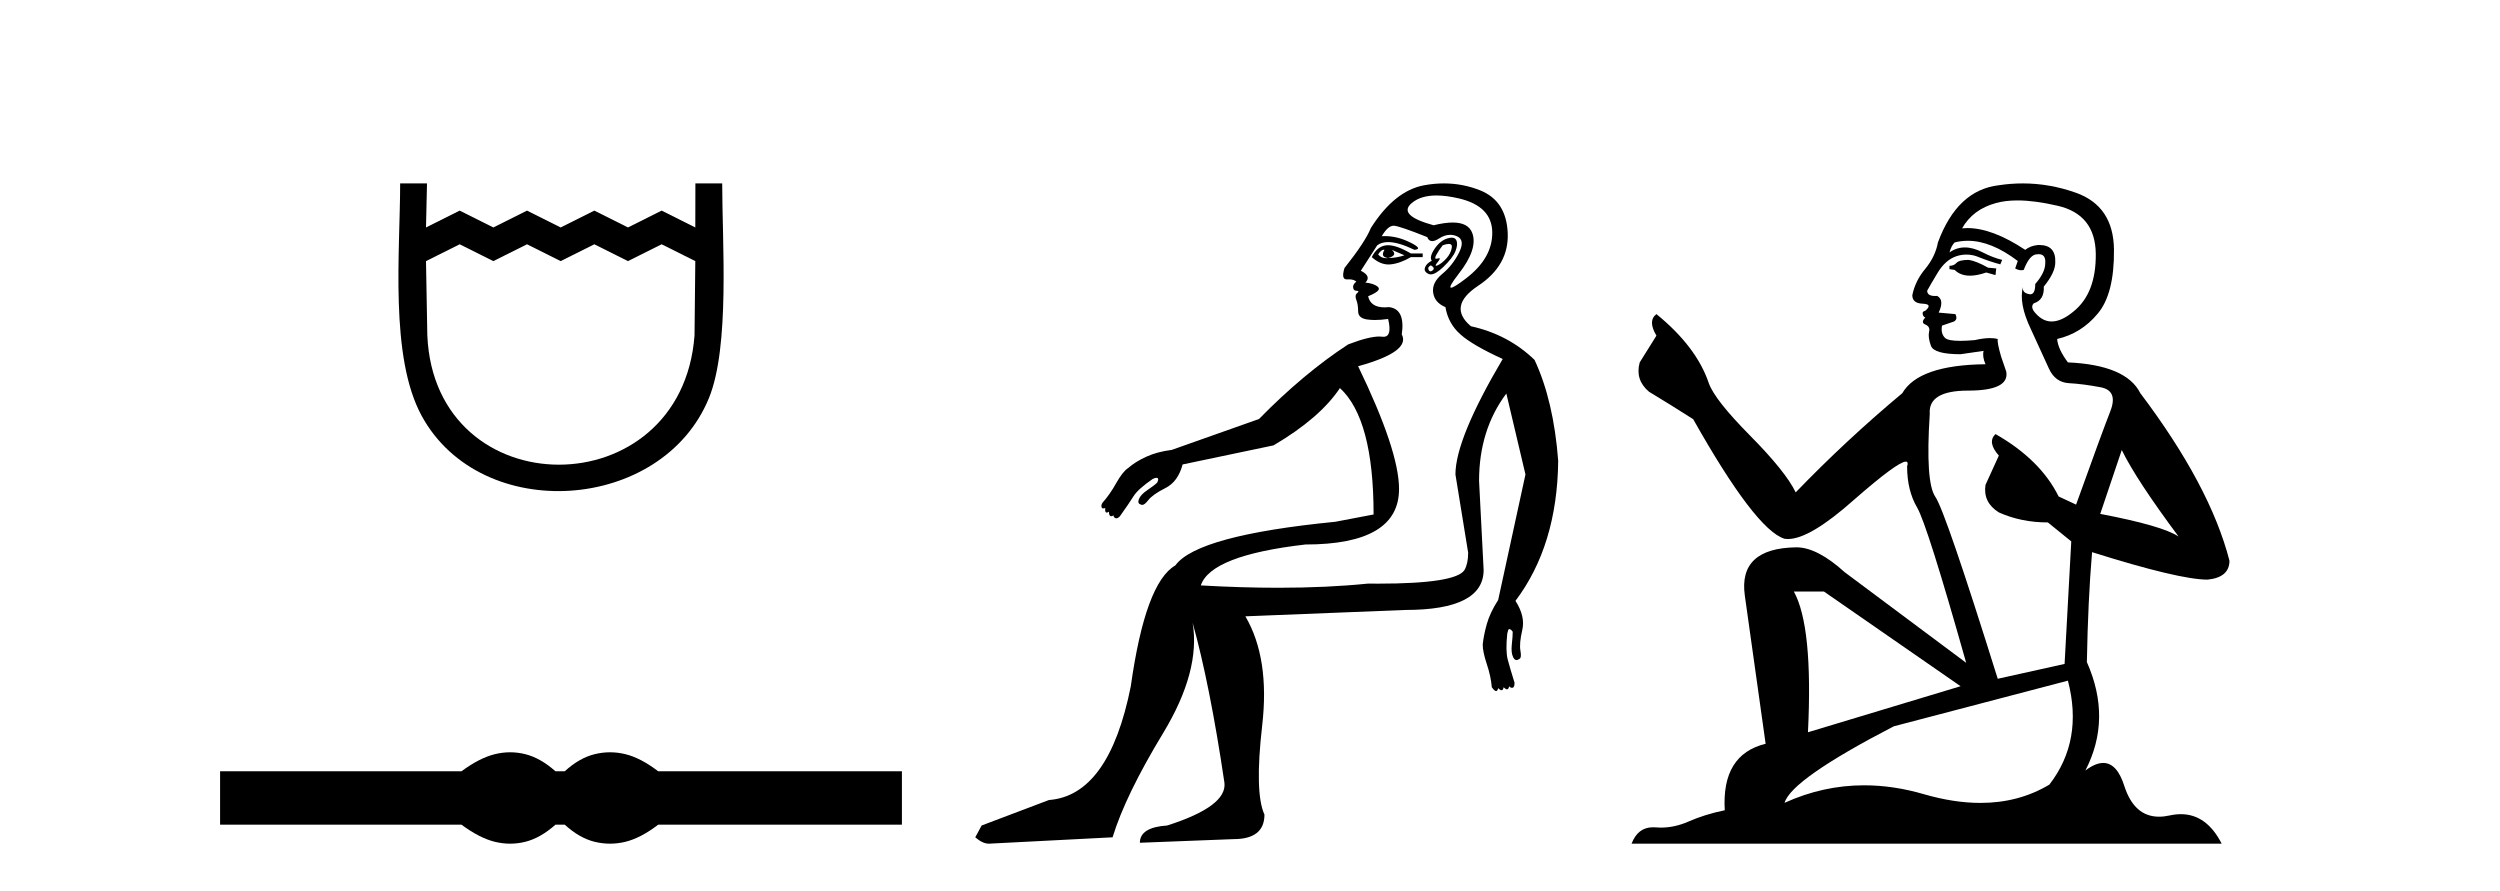 <?xml version='1.0' encoding='UTF-8' standalone='yes'?><svg xmlns='http://www.w3.org/2000/svg' xmlns:xlink='http://www.w3.org/1999/xlink' width='115.0' height='41.0' ><path d='M 18.407 8.437 C 18.407 11.563 17.91 16.41 19.401 19.136 C 22.137 24.139 30.459 23.573 32.611 18.312 C 33.581 15.943 33.221 11.131 33.221 8.437 L 31.988 8.437 L 31.984 10.463 L 30.435 9.688 L 28.887 10.463 L 27.339 9.688 L 25.79 10.463 L 24.242 9.688 L 22.693 10.463 L 21.145 9.688 L 19.596 10.463 L 19.642 8.437 L 18.407 8.437 M 19.596 12.011 L 21.145 11.237 L 22.693 12.011 L 24.242 11.237 L 25.79 12.011 L 27.339 11.237 L 28.887 12.011 L 30.435 11.237 L 31.984 12.011 L 31.948 15.432 C 31.354 23.358 20.002 23.355 19.657 15.432 L 19.596 12.011 Z' style='fill:#000000;stroke:none' /><path d='M 23.467 34.605 C 23.233 34.605 22.999 34.634 22.763 34.692 C 22.291 34.808 21.78 35.07 21.228 35.479 L 10.124 35.479 L 10.124 37.935 L 21.228 37.935 C 21.78 38.344 22.291 38.607 22.763 38.723 C 22.999 38.78 23.233 38.809 23.467 38.809 C 23.701 38.809 23.933 38.78 24.164 38.723 C 24.627 38.607 25.09 38.344 25.552 37.935 L 25.979 37.935 C 26.424 38.344 26.883 38.607 27.354 38.723 C 27.59 38.78 27.826 38.809 28.061 38.809 C 28.297 38.809 28.533 38.78 28.769 38.723 C 29.24 38.607 29.743 38.344 30.277 37.935 L 41.488 37.935 L 41.488 35.479 L 30.277 35.479 C 29.743 35.07 29.24 34.808 28.769 34.692 C 28.533 34.634 28.297 34.605 28.061 34.605 C 27.826 34.605 27.59 34.634 27.354 34.692 C 26.883 34.808 26.424 35.07 25.979 35.479 L 25.552 35.479 C 25.09 35.07 24.627 34.808 24.164 34.692 C 23.933 34.634 23.701 34.605 23.467 34.605 Z' style='fill:#000000;stroke:none' /><path d='M 63.65 11.487 Q 63.669 11.487 63.687 11.493 Q 63.478 11.828 63.854 11.869 Q 64.314 11.744 64.022 11.493 L 64.022 11.493 Q 64.314 11.618 64.607 11.744 Q 64.231 11.869 63.854 11.869 Q 63.805 11.876 63.76 11.876 Q 63.534 11.876 63.394 11.702 Q 63.538 11.487 63.65 11.487 ZM 63.849 11.28 Q 63.809 11.28 63.771 11.284 Q 63.352 11.326 63.101 11.828 Q 63.478 12.166 63.871 12.166 Q 63.915 12.166 63.959 12.162 Q 64.398 12.12 64.9 11.828 L 65.444 11.828 L 65.444 11.66 L 64.9 11.66 Q 64.254 11.28 63.849 11.28 ZM 66.642 11.22 Q 66.808 11.22 66.783 11.388 Q 66.741 11.66 66.532 11.89 Q 66.322 12.12 66.134 12.204 Q 66.084 12.226 66.06 12.226 Q 65.996 12.226 66.134 12.058 Q 66.282 11.877 66.198 11.877 Q 66.174 11.877 66.134 11.89 Q 66.094 11.904 66.068 11.904 Q 65.973 11.904 66.071 11.723 Q 66.197 11.493 66.364 11.284 Q 66.539 11.22 66.642 11.22 ZM 65.82 12.204 Q 66.03 12.33 65.904 12.434 Q 65.847 12.482 65.803 12.482 Q 65.75 12.482 65.716 12.413 Q 65.653 12.288 65.82 12.204 ZM 66.78 10.933 Q 66.693 10.933 66.573 10.97 Q 66.239 11.075 65.988 11.451 Q 65.737 11.828 65.862 11.995 Q 65.611 12.12 65.548 12.309 Q 65.486 12.497 65.716 12.601 Q 65.762 12.622 65.816 12.622 Q 66.034 12.622 66.385 12.288 Q 66.824 11.869 66.95 11.556 Q 67.075 11.242 66.992 11.054 Q 66.938 10.933 66.78 10.933 ZM 66.078 8.992 Q 66.535 8.992 67.117 9.129 Q 68.623 9.485 68.644 10.677 Q 68.665 11.869 67.431 12.811 Q 66.876 13.234 66.752 13.234 Q 66.602 13.234 67.096 12.601 Q 67.996 11.451 67.724 10.719 Q 67.544 10.236 66.826 10.236 Q 66.457 10.236 65.946 10.363 Q 64.273 9.903 64.942 9.339 Q 65.353 8.992 66.078 8.992 ZM 64.104 10.384 Q 64.115 10.384 64.126 10.384 Q 64.398 10.405 65.653 10.907 Q 65.722 11.092 65.881 11.092 Q 66.009 11.092 66.197 10.97 Q 66.456 10.802 66.707 10.802 Q 66.861 10.802 67.013 10.865 Q 67.41 11.033 67.117 11.618 Q 66.824 12.204 66.343 12.601 Q 65.862 12.999 65.925 13.459 Q 65.988 13.919 66.49 14.128 Q 66.615 14.881 67.18 15.383 Q 67.745 15.885 69.125 16.513 Q 66.95 20.194 66.95 21.825 L 67.535 25.423 Q 67.535 25.925 67.368 26.218 Q 66.974 26.848 63.394 26.848 Q 63.17 26.848 62.934 26.845 Q 61.046 27.037 58.802 27.037 Q 57.119 27.037 55.237 26.929 Q 55.697 25.549 60.048 25.047 Q 64.356 25.047 64.356 22.495 Q 64.356 20.738 62.474 16.847 Q 64.9 16.178 64.482 15.383 Q 64.649 14.212 63.896 14.128 Q 63.792 14.139 63.698 14.139 Q 63.044 14.139 62.934 13.626 Q 63.561 13.375 63.394 13.208 Q 63.227 13.041 62.808 12.999 Q 63.101 12.706 62.599 12.455 L 63.352 11.284 Q 63.549 11.136 63.854 11.136 Q 64.329 11.136 65.067 11.493 Q 65.486 11.451 64.837 11.137 Q 64.265 10.861 63.709 10.861 Q 63.635 10.861 63.561 10.865 Q 63.843 10.384 64.104 10.384 ZM 66.422 8.437 Q 65.973 8.437 65.507 8.523 Q 64.147 8.774 63.059 10.489 Q 62.808 11.116 61.846 12.33 Q 61.685 12.853 61.951 12.853 Q 61.961 12.853 61.972 12.852 Q 62.014 12.85 62.052 12.85 Q 62.283 12.85 62.39 12.957 Q 62.223 13.083 62.244 13.229 Q 62.265 13.375 62.39 13.375 Q 62.557 13.375 62.432 13.48 Q 62.306 13.585 62.39 13.794 Q 62.474 14.003 62.474 14.317 Q 62.474 14.63 62.871 14.693 Q 63.042 14.72 63.246 14.72 Q 63.52 14.72 63.854 14.672 L 63.854 14.672 Q 64.049 15.492 63.643 15.492 Q 63.614 15.492 63.582 15.488 Q 63.52 15.48 63.447 15.48 Q 62.959 15.48 62.014 15.843 Q 59.964 17.182 57.914 19.274 L 53.898 20.696 Q 53.229 20.78 52.727 21.01 Q 52.225 21.24 51.89 21.533 Q 51.639 21.7 51.346 22.223 Q 51.054 22.746 50.719 23.122 Q 50.635 23.248 50.677 23.331 Q 50.677 23.387 50.752 23.387 Q 50.789 23.387 50.844 23.373 L 50.844 23.373 Q 50.815 23.578 50.909 23.578 Q 50.949 23.578 51.012 23.541 Q 51.012 23.746 51.114 23.746 Q 51.158 23.746 51.221 23.708 Q 51.221 23.792 51.305 23.833 Q 51.326 23.844 51.349 23.844 Q 51.42 23.844 51.514 23.75 Q 51.932 23.164 52.141 22.829 Q 52.35 22.495 53.02 22.035 Q 53.131 21.979 53.196 21.979 Q 53.229 21.979 53.25 21.993 Q 53.313 22.035 53.229 22.202 Q 53.103 22.327 52.79 22.537 Q 52.476 22.746 52.392 22.955 Q 52.309 23.164 52.476 23.206 Q 52.505 23.226 52.54 23.226 Q 52.651 23.226 52.811 23.018 Q 53.02 22.746 53.605 22.453 Q 54.191 22.16 54.4 21.365 Q 55.822 21.073 58.583 20.487 Q 60.717 19.232 61.637 17.851 Q 63.185 19.274 63.185 23.666 L 61.428 24.001 Q 55.07 24.628 54.066 26.009 Q 52.685 26.804 52.016 31.572 Q 51.012 36.592 48.251 36.801 L 45.155 37.973 L 44.862 38.516 Q 45.197 38.809 45.49 38.809 L 51.179 38.516 Q 51.765 36.592 53.501 33.727 Q 55.237 30.861 54.86 28.644 L 54.86 28.644 Q 55.655 31.489 56.324 36.007 Q 56.45 37.094 53.689 37.973 Q 52.434 38.056 52.434 38.767 L 56.743 38.6 Q 58.165 38.6 58.165 37.471 Q 57.705 36.467 58.061 33.371 Q 58.416 30.276 57.287 28.351 L 64.649 28.058 Q 68.247 28.058 68.247 26.218 L 68.037 22.118 Q 68.037 19.776 69.292 18.102 L 70.171 21.825 L 68.916 27.598 Q 68.539 28.184 68.393 28.707 Q 68.247 29.23 68.205 29.648 Q 68.205 29.983 68.393 30.547 Q 68.581 31.112 68.623 31.614 Q 68.707 31.74 68.79 31.782 Q 68.807 31.79 68.822 31.79 Q 68.882 31.79 68.916 31.656 Q 69.011 31.751 69.072 31.751 Q 69.144 31.751 69.167 31.614 Q 69.262 31.709 69.323 31.709 Q 69.395 31.709 69.418 31.572 Q 69.485 31.639 69.552 31.639 Q 69.569 31.639 69.585 31.635 Q 69.669 31.614 69.669 31.405 Q 69.46 30.736 69.355 30.338 Q 69.251 29.941 69.334 29.146 Q 69.376 28.937 69.418 28.937 Q 69.502 28.937 69.585 29.062 Q 69.585 29.272 69.543 29.648 Q 69.502 30.025 69.606 30.234 Q 69.672 30.364 69.761 30.364 Q 69.815 30.364 69.878 30.317 Q 70.004 30.276 69.941 29.941 Q 69.878 29.606 70.025 28.979 Q 70.171 28.351 69.711 27.64 Q 71.635 25.088 71.677 21.198 Q 71.468 18.437 70.589 16.555 Q 69.376 15.383 67.661 15.007 Q 66.573 14.087 67.996 13.145 Q 69.418 12.204 69.355 10.719 Q 69.292 9.234 68.079 8.753 Q 67.282 8.437 66.422 8.437 Z' style='fill:#000000;stroke:none' /><path d='M 90.563 11.955 Q 90.136 11.955 89.999 12.091 Q 89.88 12.228 89.675 12.228 L 89.675 12.382 L 89.914 12.416 Q 90.179 12.681 90.619 12.681 Q 90.944 12.681 91.366 12.535 L 91.793 12.655 L 91.827 12.348 L 91.451 12.313 Q 90.905 12.006 90.563 11.955 ZM 92.801 9.22 Q 93.589 9.22 94.629 9.46 Q 96.388 9.853 96.406 11.681 Q 96.423 13.492 95.381 14.329 Q 94.829 14.788 94.377 14.788 Q 93.988 14.788 93.672 14.449 Q 93.365 14.141 93.553 13.953 Q 94.048 13.8 94.014 13.185 Q 94.543 12.535 94.543 12.074 Q 94.576 11.27 93.805 11.27 Q 93.773 11.27 93.741 11.271 Q 93.399 11.305 93.16 11.493 Q 91.648 10.491 90.499 10.491 Q 90.375 10.491 90.256 10.503 L 90.256 10.503 Q 90.751 9.631 91.81 9.341 Q 92.242 9.22 92.801 9.22 ZM 97.601 20.701 Q 98.268 22.068 100.215 24.682 Q 99.48 24.186 96.611 23.639 L 97.601 20.701 ZM 90.518 11.076 Q 91.596 11.076 92.818 12.006 L 92.698 12.348 Q 92.842 12.431 92.977 12.431 Q 93.035 12.431 93.091 12.416 Q 93.365 11.698 93.706 11.698 Q 93.747 11.693 93.784 11.693 Q 94.113 11.693 94.082 12.108 Q 94.082 12.535 93.621 13.065 Q 93.621 13.538 93.391 13.538 Q 93.355 13.538 93.313 13.526 Q 93.006 13.458 93.057 13.185 L 93.057 13.185 Q 92.852 13.953 93.416 15.132 Q 93.963 16.328 94.253 16.96 Q 94.543 17.592 95.176 17.626 Q 95.808 17.66 96.628 17.814 Q 97.448 17.968 97.072 18.925 Q 96.696 19.881 95.5 23.212 L 94.697 22.837 Q 93.86 21.145 91.793 19.967 L 91.793 19.967 Q 91.4 20.342 91.947 20.957 L 91.332 22.307 Q 91.212 23.11 91.947 23.571 Q 92.972 24.032 94.202 24.032 L 95.278 24.904 L 94.971 30.541 L 91.896 31.224 Q 89.487 23.52 89.026 22.854 Q 88.564 22.187 88.769 19.044 Q 88.684 17.968 90.529 17.968 Q 92.442 17.968 92.288 17.097 L 92.049 16.396 Q 91.861 15.747 91.896 15.593 Q 91.745 15.552 91.546 15.552 Q 91.246 15.552 90.836 15.645 Q 90.449 15.679 90.168 15.679 Q 89.606 15.679 89.47 15.542 Q 89.265 15.337 89.333 14.978 L 89.88 14.79 Q 90.068 14.688 89.948 14.449 L 89.179 14.38 Q 89.453 13.8 89.111 13.612 Q 89.06 13.615 89.014 13.615 Q 88.65 13.615 88.65 13.373 Q 88.769 13.15 89.128 12.553 Q 89.487 11.955 89.999 11.784 Q 90.23 11.71 90.457 11.71 Q 90.752 11.71 91.041 11.835 Q 91.554 12.04 92.015 12.16 L 92.101 11.955 Q 91.673 11.852 91.212 11.613 Q 90.768 11.382 90.384 11.382 Q 89.999 11.382 89.675 11.613 Q 89.76 11.305 89.914 11.152 Q 90.21 11.076 90.518 11.076 ZM 83.901 27.21 L 90.187 31.566 L 83.166 33.684 Q 83.405 28.816 82.517 27.21 ZM 95.124 31.31 Q 95.842 34.06 94.27 36.093 Q 92.862 36.934 91.1 36.934 Q 89.89 36.934 88.513 36.537 Q 87.102 36.124 85.75 36.124 Q 83.862 36.124 82.09 36.93 Q 82.397 35.854 87.112 33.411 L 95.124 31.31 ZM 93.046 8.437 Q 92.499 8.437 91.947 8.521 Q 90.034 8.743 89.145 11.152 Q 89.026 11.801 88.564 12.365 Q 88.103 12.911 87.966 13.578 Q 87.966 13.953 88.445 13.97 Q 88.923 13.988 88.564 14.295 Q 88.411 14.329 88.445 14.449 Q 88.462 14.568 88.564 14.603 Q 88.342 14.842 88.564 14.927 Q 88.804 15.03 88.735 15.269 Q 88.684 15.525 88.821 15.901 Q 88.957 16.294 90.187 16.294 L 91.246 16.14 L 91.246 16.14 Q 91.178 16.396 91.332 16.755 Q 88.257 16.789 87.505 18.087 Q 84.926 20.24 82.602 22.649 Q 82.141 21.692 80.501 20.035 Q 78.878 18.395 78.605 17.626 Q 78.041 15.952 76.196 14.449 Q 75.786 14.756 76.196 15.44 L 75.427 16.67 Q 75.205 17.472 75.854 18.019 Q 76.845 18.617 77.887 19.283 Q 80.757 24.374 82.09 24.784 Q 82.164 24.795 82.244 24.795 Q 83.258 24.795 85.284 22.99 Q 87.293 21.235 87.667 21.235 Q 87.799 21.235 87.727 21.453 Q 87.727 22.563 88.189 23.349 Q 88.65 24.135 90.444 30.49 L 84.857 26.322 Q 83.593 25.177 82.637 25.177 Q 79.954 25.211 80.262 27.398 L 81.219 34.214 Q 79.186 34.709 79.339 37.272 Q 78.417 37.46 77.648 37.801 Q 77.027 38.07 76.395 38.07 Q 76.262 38.07 76.128 38.058 Q 76.082 38.055 76.037 38.055 Q 75.341 38.055 75.052 38.809 L 102.197 38.809 Q 101.504 37.452 100.32 37.452 Q 100.073 37.452 99.805 37.511 Q 99.547 37.568 99.316 37.568 Q 98.176 37.568 97.721 36.161 Q 97.384 35.096 96.749 35.096 Q 96.387 35.096 95.927 35.444 Q 97.157 33.069 95.996 30.456 Q 96.047 27.62 96.235 25.399 Q 100.249 26.663 101.548 26.663 Q 102.555 26.561 102.555 25.792 Q 101.667 22.341 98.455 18.087 Q 97.806 16.789 95.124 16.67 Q 94.663 16.055 94.629 15.593 Q 95.739 15.337 96.491 14.432 Q 97.26 13.526 97.243 11.493 Q 97.226 9.478 95.483 8.863 Q 94.277 8.437 93.046 8.437 Z' style='fill:#000000;stroke:none' /></svg>